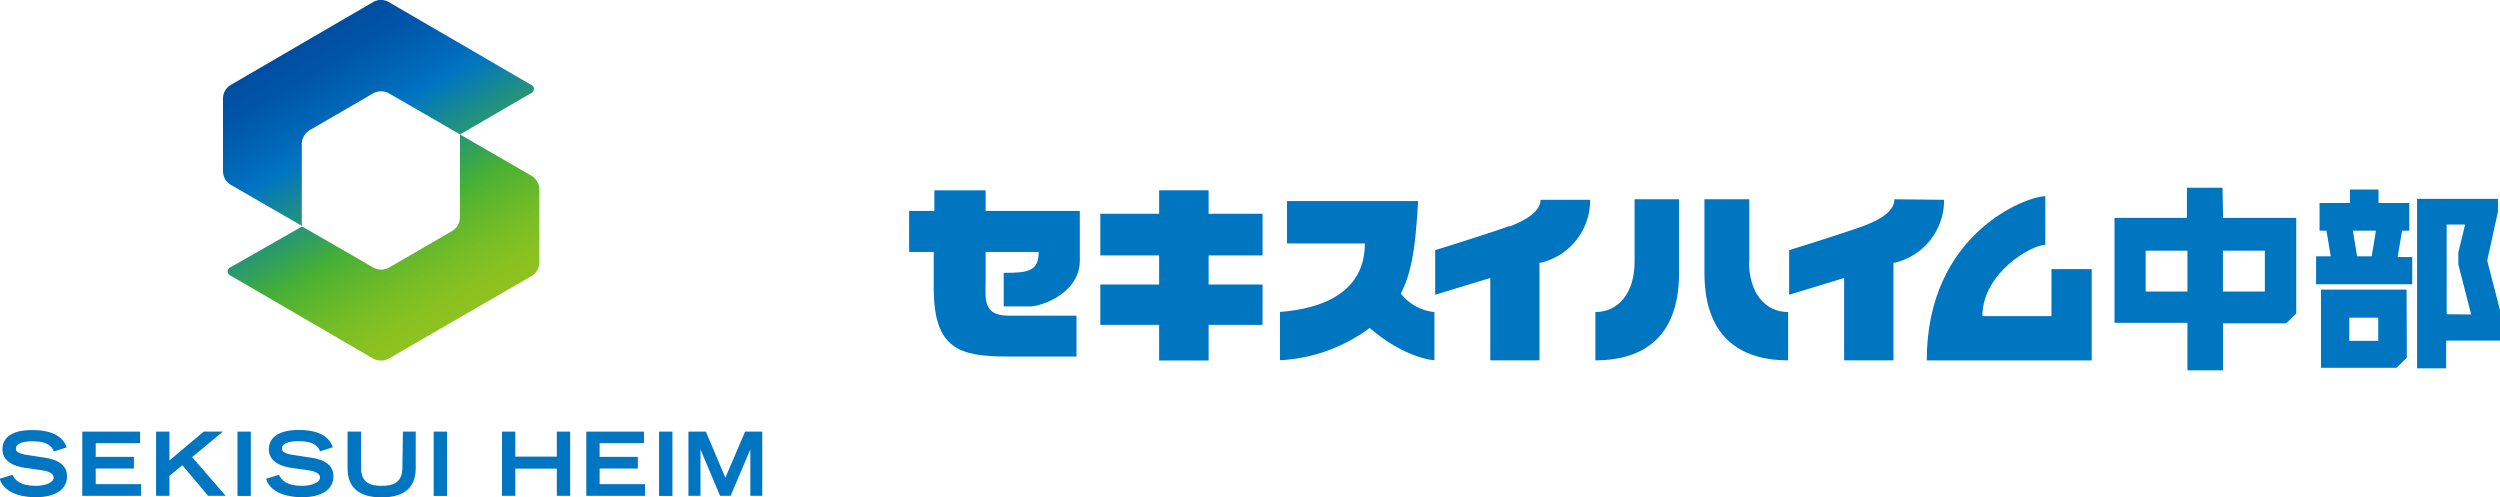 <svg xmlns="http://www.w3.org/2000/svg" xmlns:xlink="http://www.w3.org/1999/xlink" viewBox="0 0 195.08 38.81"><defs><style>.cls-1{fill:#0075c2;}.cls-2{fill:#0075c0;}.cls-3{fill:url(#名称未設定グラデーション_4);}.cls-4{fill:url(#名称未設定グラデーション_4-2);}</style><linearGradient id="名称未設定グラデーション_4" x1="25.11" y1="1377.36" x2="37.37" y2="1356.14" gradientTransform="matrix(1, 0, 0, -1, 0, 1379.97)" gradientUnits="userSpaceOnUse"><stop offset="0" stop-color="#004ea2"/><stop offset="0.1" stop-color="#0055a8"/><stop offset="0.25" stop-color="#0069b8"/><stop offset="0.32" stop-color="#0075c2"/><stop offset="0.64" stop-color="#45b035"/><stop offset="0.71" stop-color="#5ab52f"/><stop offset="0.83" stop-color="#77bd26"/><stop offset="0.93" stop-color="#89c121"/><stop offset="1" stop-color="#8fc31f"/></linearGradient><linearGradient id="名称未設定グラデーション_4-2" x1="22.16" y1="1375.56" x2="34.4" y2="1354.33" xlink:href="#名称未設定グラデーション_4"/></defs><g id="レイヤー_2" data-name="レイヤー 2"><g id="レイヤー_1-2" data-name="レイヤー 1"><path class="cls-1" d="M3.48,35.71l-1.17-.18c-1.07-.13-1.07-.39-1.07-.52,0-.43.65-.58,1.27-.58,1.27,0,1.57.46,1.69.8l0,0,1-.32v0c-.12-.33-.49-1.35-2.66-1.35C1,33.55.19,34.09.19,35.07c0,.77.65,1.29,1.82,1.45l1.18.16c.47.06,1,.21,1,.58s-.59.65-1.4.65c-1.24,0-1.62-.46-1.82-.86v0l-1,.31v0c.42,1.34,2.24,1.44,2.79,1.44,1.57,0,2.47-.6,2.47-1.64,0-.8-.59-1.28-1.79-1.46"/><polygon class="cls-1" points="7.47 36.56 10.45 36.56 10.45 35.65 7.47 35.65 7.47 34.58 10.93 34.58 10.93 33.68 6.42 33.68 6.42 38.69 11.01 38.69 11.01 37.78 7.47 37.78 7.47 36.56"/><polygon class="cls-1" points="17.39 33.68 15.9 33.68 13.22 35.93 13.22 33.68 12.18 33.68 12.18 38.69 13.22 38.69 13.22 37.13 14.23 36.3 16.24 38.69 17.61 38.69 14.99 35.67 17.39 33.68"/><rect class="cls-1" x="18.53" y="33.68" width="1.04" height="5.02"/><path class="cls-1" d="M24.25,35.71l-1.17-.18C22,35.4,22,35.14,22,35c0-.43.66-.58,1.27-.58,1.27,0,1.58.46,1.7.8v0l1-.32,0,0c-.12-.33-.48-1.35-2.65-1.35-1.51,0-2.34.54-2.34,1.52,0,.77.64,1.29,1.81,1.45l1.18.16c.48.06,1,.21,1,.58s-.59.65-1.4.65c-1.23,0-1.61-.46-1.81-.86v0l-1,.31v0c.41,1.34,2.24,1.44,2.79,1.44,1.56,0,2.47-.6,2.47-1.64,0-.8-.59-1.28-1.8-1.46"/><path class="cls-1" d="M31.4,36.47c0,1.27-.82,1.44-1.62,1.44s-1.61-.17-1.61-1.44V33.68H27.12v2.85c0,1.52.9,2.28,2.66,2.28s2.66-.76,2.66-2.28V33.68h-1Z"/><rect class="cls-1" x="33.84" y="33.68" width="1.04" height="5.02"/><polygon class="cls-1" points="43.45 35.63 40.21 35.63 40.21 33.68 39.17 33.68 39.17 38.69 40.21 38.69 40.21 36.57 43.45 36.57 43.45 38.69 44.49 38.69 44.49 33.68 43.45 33.68 43.45 35.63"/><polygon class="cls-1" points="46.79 36.56 49.77 36.56 49.77 35.65 46.79 35.65 46.79 34.58 50.25 34.58 50.25 33.68 45.75 33.68 45.75 38.69 50.33 38.69 50.33 37.78 46.79 37.78 46.79 36.56"/><rect class="cls-1" x="51.43" y="33.68" width="1.04" height="5.02"/><polygon class="cls-1" points="58.14 33.68 56.6 37.28 55.09 33.7 55.08 33.68 53.72 33.68 53.72 38.69 54.66 38.69 54.66 35.07 56.18 38.67 56.19 38.69 57.01 38.69 58.55 35.07 58.55 38.69 59.48 38.69 59.48 33.68 58.14 33.68"/><path class="cls-2" d="M76.91,14.85h-4v1.61H70.94v3.2h1.92v2.79c0,4.8,2,5.37,5.8,5.37H84V24.63H78.67c-2,0-1.76-1.37-1.76-2.63V19.66h4.14c0,1.53-.86,1.63-2.73,1.63v2.62h2.09c.8,0,3.85-1,3.85-3.58V16.46H76.91Z"/><polygon class="cls-2" points="94.31 14.85 90.45 14.85 90.45 16.68 85.86 16.68 85.86 19.93 90.45 19.93 90.45 22.2 85.86 22.2 85.86 25.35 90.45 25.35 90.45 28.13 94.31 28.13 94.31 25.35 98.52 25.35 98.52 22.2 94.31 22.2 94.31 19.93 98.52 19.93 98.52 16.68 94.31 16.68 94.31 14.85"/><path class="cls-2" d="M109.31,22.91c1-1.94,1.16-4.3,1.35-7.22H100.43V19h6.07c0,4-3.62,5.11-6.62,5.34v3.77a12.82,12.82,0,0,0,7-2.52c2.83,2.43,5.05,2.52,5.05,2.52V24.35a3.81,3.81,0,0,1-2.62-1.44"/><path class="cls-2" d="M117.77,17.64c-1.33.5-5.78,1.88-5.78,1.88V23l4.3-1.31v6.43h3.84V20.5l.1,0a5,5,0,0,0,3.85-4.91h-3.87c0,.88-1.1,1.59-2.44,2.09"/><path class="cls-2" d="M147.82,15.55c0,.93-1.09,1.59-2.43,2.09s-5.78,1.88-5.78,1.88V23l4.29-1.31v6.43h3.85V20.5l.1,0a5,5,0,0,0,3.85-4.91Z"/><path class="cls-2" d="M136.5,20.43V15.55H133V21.3c0,5.46,3.33,6.82,6.53,6.82V24.35c-1.79,0-3.05-1.49-3.05-3.92"/><path class="cls-2" d="M127.55,20.43c0,2.43-1.27,3.92-3.06,3.92v3.77c3.22,0,6.53-1.36,6.53-6.82V15.55h-3.47Z"/><path class="cls-2" d="M160.08,24.67h-5.39c0-3.38,3.85-5.57,4.91-5.57V15.31c-1.46,0-9.25,2.89-9.25,12.81h12.87V21h-3.14Z"/><path class="cls-2" d="M187.79,22.6h-6.68v6.1H187l.81-.79Zm-2.21,4h-2.26V24.79h2.26Z"/><path class="cls-2" d="M173.43,14.65h-2.78V17H165v8.19h5.69v3.71h2.78V25.23h4.93l.78-.77V17h-5.71Zm-6,4.91h3.26v3.19h-3.26Zm9.3,3.19h-3.27V19.56h3.27Z"/><path class="cls-2" d="M187.44,18H188V15.84H185.6V14.79h-2.23v1.05H181V18h.54l.33,2h-1.14v2.18h7.5V20.06h-1.14Zm-3.84,0h1.8l-.33,2h-1.14Z"/><path class="cls-2" d="M194.92,16.52v-1h-6.31V28.74h2.27V26.58h4.2V24.2l-1-3.87Zm-4,8v-7h1.44l-.53,2.17v.95l1,3.9Z"/><path class="cls-3" d="M23.55,17.62V11.16a1.3,1.3,0,0,1,.61-1l5-2.9a1.29,1.29,0,0,1,1.15,0l5.59,3.23,5.56-3.23a.34.34,0,0,0,.17-.46.29.29,0,0,0-.17-.17L30.3.14a1.23,1.23,0,0,0-1.15,0L18,6.63a1.25,1.25,0,0,0-.6,1v5.79a1.26,1.26,0,0,0,.6,1Z"/><path class="cls-4" d="M35.89,10.49V17a1.26,1.26,0,0,1-.57,1l-5,2.9a1.29,1.29,0,0,1-1.15,0l-5.6-3.23L18,20.85a.35.35,0,0,0,0,.66L29.15,28a1.29,1.29,0,0,0,1.15,0l11.18-6.46a1.28,1.28,0,0,0,.61-1V14.72a1.3,1.3,0,0,0-.61-1Z"/></g></g></svg>
